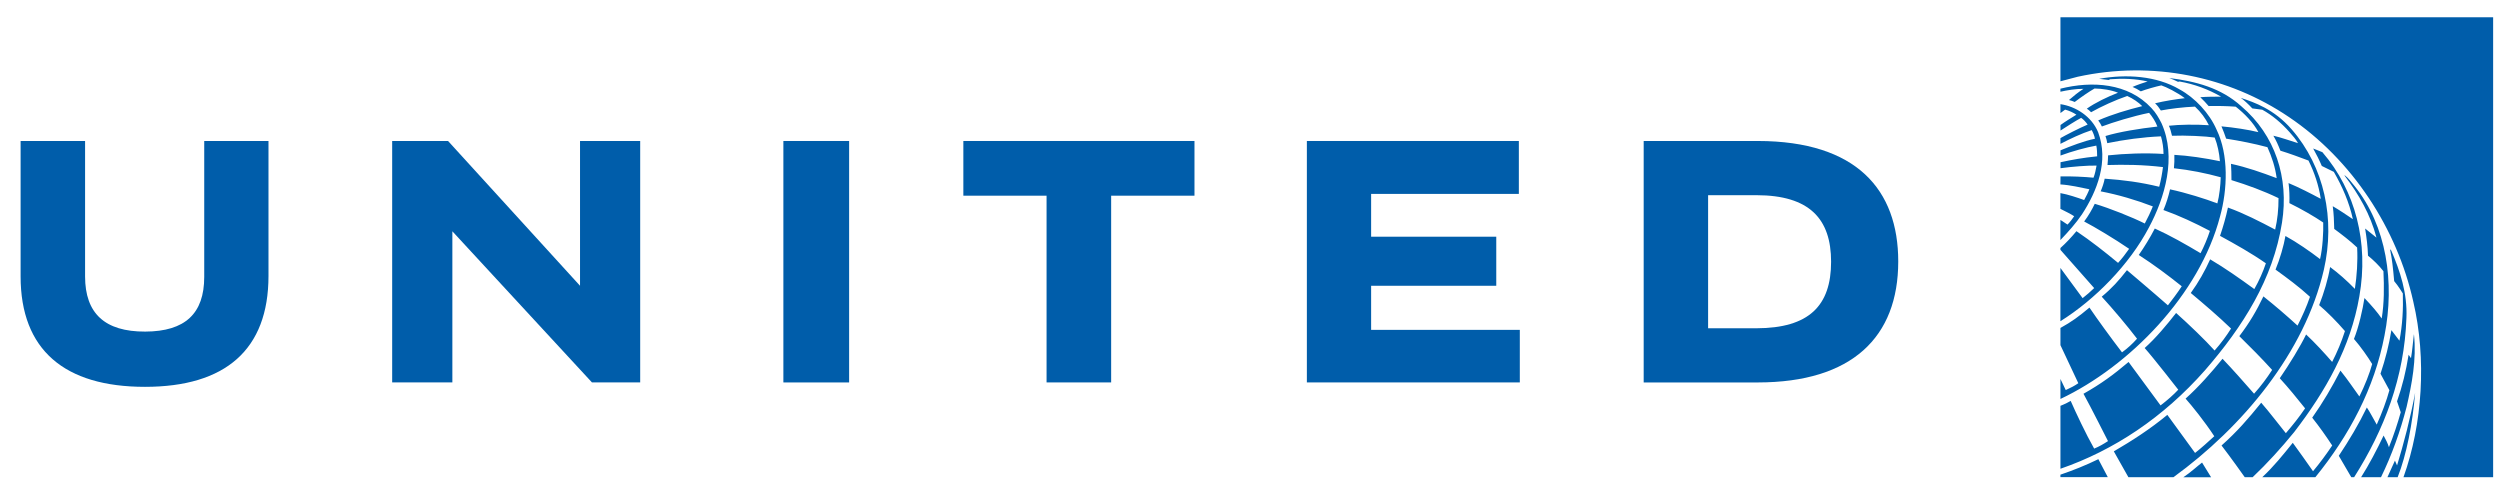 <svg width="91" height="18" viewBox="0 0 91 18" fill="none" xmlns="http://www.w3.org/2000/svg">
<g clip-path="url(#clip0_58015_18775)">
<path d="M90.75 0.628V17.369H87.487C88.178 15.445 88.332 13.066 87.844 10.98C87.256 8.331 85.625 5.813 83.314 4.258C81.129 2.778 78.354 2.198 75.627 2.794L75 2.959V0.628H90.75ZM79.335 3.253C78.497 2.76 77.396 2.689 76.409 2.869L76.757 2.911L76.807 2.885C77.264 2.849 77.746 2.866 78.173 2.966C78.033 3.007 77.793 3.09 77.624 3.164C77.72 3.203 77.842 3.267 77.925 3.325C78.106 3.254 78.486 3.147 78.672 3.108C78.837 3.159 79.263 3.369 79.527 3.574C79.213 3.61 78.787 3.675 78.444 3.76C78.525 3.835 78.594 3.925 78.655 4.022C78.988 3.958 79.475 3.898 79.897 3.881C80.11 4.077 80.284 4.313 80.403 4.558C79.939 4.525 79.324 4.533 78.947 4.577C78.985 4.649 79.039 4.832 79.061 4.942C79.53 4.921 80.294 4.958 80.615 5.007C80.72 5.275 80.78 5.565 80.805 5.868C80.27 5.756 79.639 5.662 79.147 5.637C79.152 5.805 79.146 5.966 79.131 6.124C79.717 6.188 80.285 6.301 80.834 6.452C80.826 6.748 80.786 7.118 80.712 7.404C80.277 7.238 79.58 7.019 78.99 6.892C78.931 7.149 78.853 7.402 78.749 7.645C79.326 7.85 79.896 8.117 80.441 8.405C80.351 8.68 80.221 8.988 80.1 9.216C79.554 8.89 78.992 8.57 78.435 8.318C78.267 8.645 78.052 8.994 77.851 9.281C78.394 9.632 78.906 10.012 79.416 10.42C79.263 10.658 79.043 10.944 78.912 11.114C78.423 10.682 77.421 9.834 77.421 9.834C77.126 10.211 76.874 10.493 76.503 10.799C76.914 11.247 77.452 11.886 77.788 12.329C77.615 12.522 77.445 12.676 77.241 12.826C76.833 12.293 76.342 11.619 76.056 11.196C75.655 11.531 75.41 11.712 75 11.937V12.564L75.651 13.949C75.503 14.05 75.383 14.111 75.193 14.198L75 13.794V14.522C77.511 13.336 80.067 10.721 80.809 7.881C81.082 6.899 81.129 5.636 80.684 4.721C80.423 4.119 79.896 3.558 79.335 3.253ZM78.961 2.84C79.07 2.878 79.175 2.93 79.279 2.978L79.338 2.967C79.874 3.062 80.387 3.252 80.847 3.518C80.597 3.521 80.339 3.517 80.09 3.539C80.194 3.637 80.304 3.753 80.394 3.86C80.732 3.853 81.058 3.86 81.38 3.883C81.699 4.132 82.024 4.466 82.205 4.81C81.832 4.719 81.319 4.641 80.861 4.599C80.921 4.743 80.981 4.893 81.031 5.047C81.54 5.127 82.043 5.226 82.534 5.357C82.696 5.713 82.819 6.089 82.871 6.485C82.331 6.28 81.777 6.086 81.208 5.963C81.222 6.158 81.224 6.358 81.225 6.556C81.811 6.736 82.383 6.945 82.938 7.212C82.94 7.613 82.9 7.995 82.816 8.357C82.258 8.062 81.689 7.769 81.097 7.555C81.022 7.908 80.924 8.251 80.809 8.585C81.377 8.895 81.94 9.21 82.478 9.584C82.376 9.89 82.228 10.223 82.057 10.522C81.529 10.138 81.001 9.765 80.45 9.44C80.263 9.854 80.025 10.279 79.744 10.665C80.235 11.076 80.737 11.504 81.21 11.959C81.055 12.208 80.846 12.496 80.611 12.759C80.266 12.373 79.69 11.822 79.21 11.392C78.871 11.827 78.47 12.308 78.066 12.668C78.375 13.012 79.289 14.185 79.289 14.185C79.107 14.379 78.878 14.579 78.644 14.757C78.644 14.757 77.71 13.483 77.48 13.176C76.928 13.642 76.486 13.968 75.839 14.333C76.095 14.797 76.731 16.056 76.731 16.056C76.568 16.162 76.397 16.262 76.227 16.329C75.927 15.799 75.565 15.031 75.373 14.593C75.187 14.701 75 14.772 75 14.772V17.063C76.947 16.39 78.742 15.2 80.261 13.479C81.645 11.884 82.74 10.161 83.065 8.103C83.324 6.463 82.813 4.917 81.588 3.872C80.845 3.196 79.924 2.96 78.961 2.84ZM78.312 3.933C77.46 3.016 76.153 2.94 74.999 3.228C75 3.228 74.999 3.339 74.999 3.339C75.24 3.285 75.553 3.232 75.839 3.233C75.652 3.354 75.472 3.499 75.31 3.641C75.379 3.657 75.453 3.682 75.52 3.712C75.78 3.515 76.032 3.343 76.241 3.222C76.514 3.224 76.865 3.278 77.095 3.376C76.716 3.521 76.256 3.744 75.96 3.956C76.015 3.987 76.072 4.038 76.115 4.085C76.479 3.879 77.002 3.64 77.431 3.494C77.634 3.581 77.853 3.734 77.977 3.863C77.429 4.002 76.903 4.154 76.375 4.383C76.426 4.447 76.481 4.544 76.508 4.604C76.89 4.459 77.639 4.227 78.227 4.108C78.334 4.23 78.463 4.425 78.529 4.607C77.88 4.679 77.139 4.799 76.639 4.951C76.671 5.04 76.69 5.127 76.704 5.211C77.319 5.085 77.997 4.991 78.659 4.963C78.718 5.165 78.751 5.382 78.752 5.604C78.092 5.56 77.336 5.591 76.734 5.655C76.734 5.738 76.723 5.904 76.713 6.007C77.323 5.988 78.004 5.995 78.732 6.082C78.706 6.292 78.659 6.564 78.595 6.798C77.915 6.633 77.295 6.552 76.61 6.504C76.585 6.645 76.528 6.817 76.464 6.965C77.105 7.088 77.745 7.277 78.363 7.513C78.278 7.726 78.179 7.933 78.07 8.136C77.608 7.904 76.787 7.578 76.249 7.418C76.16 7.609 76.011 7.869 75.863 8.062C76.249 8.262 76.991 8.708 77.5 9.057C77.378 9.231 77.242 9.41 77.098 9.569C76.606 9.161 76.117 8.777 75.582 8.415C75.411 8.624 75.199 8.85 74.999 9.028V9.094L76.228 10.486C76.092 10.618 75.953 10.739 75.807 10.852L74.999 9.753V11.692C76.247 10.913 77.51 9.635 78.221 8.28C78.8 7.196 79.239 5.728 78.677 4.481C78.578 4.289 78.473 4.101 78.312 3.933ZM81.984 3.946L82.347 3.994C82.709 4.193 83.043 4.475 83.342 4.813C83.453 4.941 83.572 5.071 83.648 5.211C83.349 5.121 83.059 5.011 82.75 4.94C82.854 5.115 82.929 5.285 83.006 5.485C83.351 5.591 83.694 5.718 84.029 5.844C84.244 6.278 84.401 6.744 84.476 7.237C84.089 7.031 83.701 6.831 83.303 6.664C83.334 6.906 83.342 7.154 83.334 7.394C83.771 7.607 84.261 7.892 84.565 8.099C84.576 8.44 84.544 9.045 84.45 9.431C84.101 9.161 83.598 8.813 83.19 8.59C83.134 8.924 82.984 9.445 82.829 9.813C83.254 10.12 83.68 10.434 84.083 10.803C83.96 11.166 83.802 11.514 83.63 11.852C83.227 11.483 82.816 11.13 82.388 10.789C82.146 11.299 81.877 11.758 81.511 12.236C81.922 12.639 82.314 13.034 82.706 13.465C82.514 13.761 82.299 14.055 82.048 14.331C81.674 13.905 81.29 13.468 80.9 13.059C80.493 13.558 80.034 14.081 79.555 14.51C79.775 14.755 80.253 15.347 80.6 15.879C80.361 16.096 80.138 16.301 79.9 16.487L78.891 15.101C78.267 15.618 77.605 16.044 76.943 16.429L77.473 17.369H79.115C81.624 15.547 83.89 12.841 84.588 9.82C85.01 7.974 84.61 6.08 83.413 4.705C82.773 3.972 82.064 3.727 81.564 3.563C81.692 3.653 81.839 3.79 81.984 3.946ZM75 3.792V4.115L75.17 3.99C75.311 4.025 75.473 4.101 75.581 4.175C75.385 4.298 75.183 4.418 75.002 4.55V4.752C75.244 4.595 75.529 4.412 75.754 4.29C75.845 4.352 75.926 4.444 75.99 4.535C75.665 4.673 75.211 4.909 75 5.027V5.236C75.36 5.049 75.76 4.861 76.139 4.736C76.188 4.828 76.238 4.943 76.255 5.05C75.852 5.133 75.384 5.314 75.002 5.472V5.662C75.406 5.512 75.95 5.361 76.306 5.3C76.332 5.422 76.336 5.579 76.336 5.69C75.8 5.745 75.439 5.812 75.003 5.905V6.123C75.391 6.068 76.036 6.017 76.315 6.028C76.288 6.178 76.257 6.332 76.204 6.468C75.883 6.436 75.363 6.411 75.002 6.422C74.999 6.422 74.999 6.712 74.999 6.713C75.353 6.734 75.741 6.826 76.052 6.889C76.01 7.004 75.93 7.165 75.863 7.281C75.621 7.194 75.264 7.074 74.999 7.029V7.602C75.169 7.683 75.416 7.813 75.5 7.871C75.444 7.959 75.332 8.103 75.257 8.175C75.144 8.095 74.999 8.006 74.999 8.006V8.738C75.283 8.441 75.562 8.13 75.784 7.802C76.334 6.959 76.767 5.867 76.372 4.813C76.134 4.235 75.554 3.872 75 3.792ZM84.199 5.405C84.314 5.612 84.423 5.825 84.514 6.041L84.951 6.256C85.262 6.795 85.51 7.361 85.645 7.978C85.404 7.816 85.158 7.648 84.912 7.506C84.95 7.785 84.959 8.038 84.966 8.332C85.243 8.538 85.532 8.756 85.8 9.009C85.826 9.527 85.79 10.037 85.717 10.515C85.423 10.211 85.117 9.943 84.816 9.72C84.742 10.162 84.591 10.663 84.417 11.107C84.724 11.368 85.061 11.708 85.356 12.051C85.228 12.448 85.074 12.816 84.89 13.174C84.592 12.833 84.267 12.478 83.942 12.175C83.743 12.588 83.338 13.255 82.983 13.768C83.308 14.122 83.608 14.492 83.905 14.864C83.695 15.178 83.453 15.477 83.205 15.768C82.904 15.398 82.622 15.019 82.308 14.659C81.831 15.249 81.433 15.708 80.864 16.216C81.2 16.65 81.709 17.37 81.709 17.37H81.996C82.528 16.867 83.041 16.301 83.507 15.729C84.656 14.235 85.564 12.639 85.881 10.784C86.224 8.839 85.745 6.946 84.535 5.539L84.199 5.405ZM85.347 6.379L85.342 6.393C85.867 7.08 86.284 7.816 86.5 8.635L86.496 8.644L86.091 8.318C86.143 8.651 86.184 8.96 86.195 9.307C86.386 9.46 86.594 9.661 86.757 9.871C86.785 10.436 86.785 11.038 86.694 11.593C86.512 11.336 86.35 11.149 86.066 10.848C86.004 11.259 85.859 11.906 85.684 12.338C85.933 12.624 86.187 12.987 86.347 13.251C86.254 13.592 86.073 14.049 85.881 14.431C85.652 14.117 85.49 13.863 85.192 13.49C84.896 14.071 84.549 14.662 84.164 15.204C84.425 15.53 84.665 15.871 84.892 16.216C84.677 16.537 84.445 16.853 84.194 17.153C83.957 16.806 83.704 16.461 83.457 16.118C83.113 16.545 82.766 16.979 82.347 17.369H84.28C85.525 15.834 86.427 14.134 86.796 12.212C87.176 10.276 86.876 8.227 85.702 6.767C85.593 6.638 85.479 6.475 85.347 6.379ZM86.997 9.071C87.073 9.441 87.105 9.747 87.148 10.233C87.292 10.399 87.463 10.681 87.463 10.681C87.481 11.246 87.451 11.817 87.34 12.402L87.047 12.018C86.959 12.556 86.834 13.056 86.65 13.604L86.974 14.204C86.878 14.563 86.694 15.06 86.513 15.456C86.391 15.246 86.278 15.015 86.153 14.832C85.861 15.437 85.511 16.024 85.132 16.591L85.586 17.369H85.691C86.785 15.643 87.519 13.738 87.594 11.572C87.631 10.665 87.364 9.875 87.042 9.119L86.997 9.071ZM87.865 12.177C87.828 12.468 87.809 12.762 87.76 13.038L87.673 12.913C87.58 13.507 87.445 14.058 87.252 14.608L87.387 15.005C87.277 15.403 87.137 15.831 86.957 16.278C86.916 16.142 86.835 15.98 86.763 15.854C86.52 16.368 86.233 16.914 85.945 17.369H86.669C87.065 16.559 87.372 15.697 87.601 14.808C87.791 13.976 87.965 13.088 87.869 12.177L87.865 12.177ZM87.91 14.299C87.758 15.148 87.483 16.195 87.253 16.942C87.225 16.884 87.199 16.827 87.176 16.765C87.068 16.997 86.903 17.369 86.903 17.369H87.275C87.595 16.567 87.821 15.407 87.91 14.299ZM76.38 16.714C75.927 16.934 75.475 17.117 74.999 17.278V17.368H76.724L76.38 16.714ZM80.155 16.837C79.975 16.973 79.748 17.189 79.474 17.372H80.484C80.485 17.372 80.266 17.023 80.155 16.837Z" fill="#005DAA"/>
<path d="M62.175 7.105H63.937C65.868 7.107 66.652 7.968 66.652 9.528C66.652 11.13 65.846 11.945 63.937 11.949H62.175V7.105ZM59.83 5.132V13.921H63.989C67.415 13.918 69.096 12.271 69.096 9.517C69.096 6.91 67.582 5.136 63.989 5.132L59.83 5.132Z" fill="#005DAA"/>
<path d="M55.286 5.132V7.058H49.909V8.616H54.464V10.402H49.909V12.007H55.321V13.92H47.57V5.132H55.286Z" fill="#005DAA"/>
<path d="M43.479 5.132V7.123H40.446V13.92H38.095V7.123H35.066V5.132H43.479Z" fill="#005DAA"/>
<path d="M28.515 5.132H30.908V13.921H28.515V7.147V5.132Z" fill="#005DAA"/>
<path d="M16.466 8.419L21.547 13.92H23.303V5.132H21.113V10.402L16.309 5.132H14.275V13.92H16.466V8.419Z" fill="#005DAA"/>
<path d="M9.773 10.043C9.773 12.732 8.2 14.081 5.278 14.081C2.349 14.081 0.75 12.738 0.75 10.059V5.132H3.097V10.066C3.099 11.406 3.812 12.075 5.286 12.07C6.743 12.065 7.433 11.411 7.434 10.081V5.132H9.773V10.043Z" fill="#005DAA"/>
</g>
<defs>
<clipPath id="clip0_58015_18775">
<rect width="90" height="16.744" fill="white" transform="translate(0.75 0.628)"/>
</clipPath>
</defs>
</svg>
